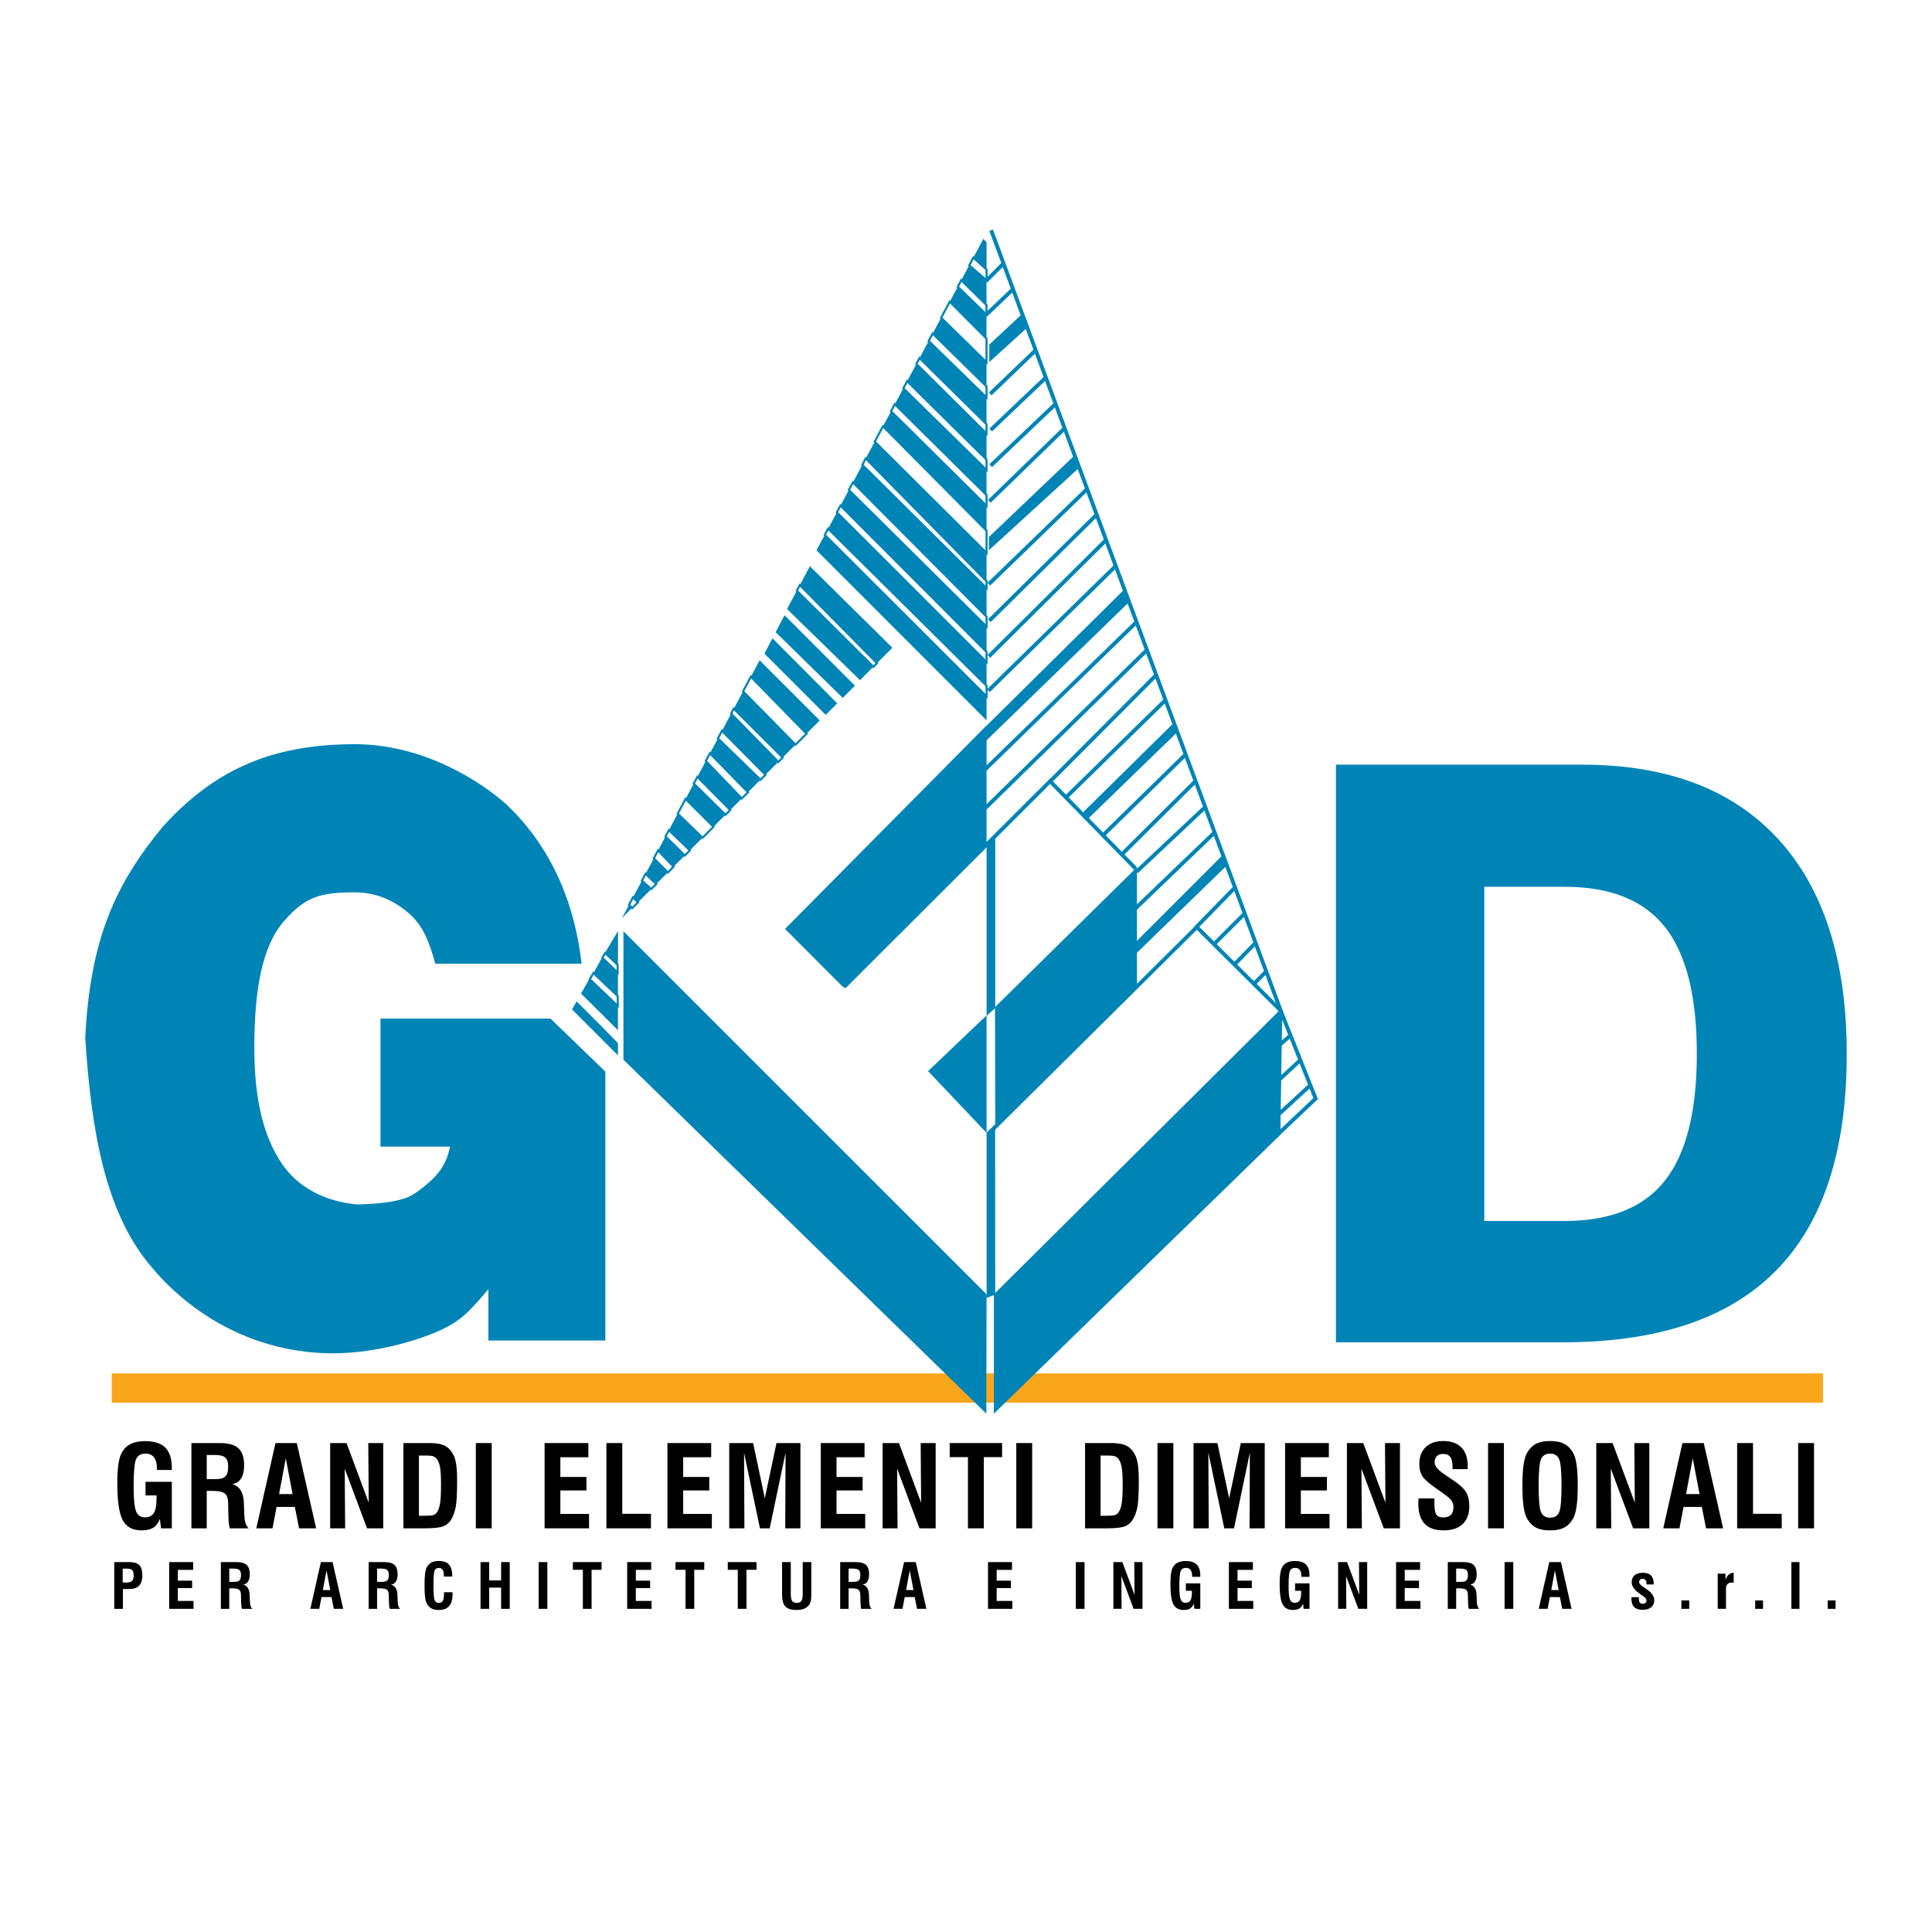 <?xml version="1.0" encoding="utf-8"?>
<!-- Generator: Adobe Illustrator 13.0.0, SVG Export Plug-In . SVG Version: 6.00 Build 14948)  -->
<!DOCTYPE svg PUBLIC "-//W3C//DTD SVG 1.0//EN" "http://www.w3.org/TR/2001/REC-SVG-20010904/DTD/svg10.dtd">
<svg version="1.0" id="Layer_1" xmlns="http://www.w3.org/2000/svg" xmlns:xlink="http://www.w3.org/1999/xlink" x="0px" y="0px"
	 width="192.756px" height="192.756px" viewBox="0 0 192.756 192.756" enable-background="new 0 0 192.756 192.756"
	 xml:space="preserve">
<g>
	<polygon fill-rule="evenodd" clip-rule="evenodd" fill="#FFFFFF" points="0,0 192.756,0 192.756,192.756 0,192.756 0,0 	"/>
	<polygon fill-rule="evenodd" clip-rule="evenodd" fill="#FAA61A" points="11.148,137.025 181.882,137.025 181.882,139.945 
		11.148,139.945 11.148,137.025 	"/>
	<path fill-rule="evenodd" clip-rule="evenodd" d="M16.07,152.482l-0.116-0.938c-0.162,0.408-0.384,0.699-0.666,0.877
		c-0.281,0.176-0.668,0.264-1.161,0.264c-0.891,0-1.518-0.336-1.88-1.01c-0.362-0.674-0.544-1.91-0.544-3.707
		c0-0.838,0.043-1.512,0.129-2.018c0.087-0.508,0.222-0.898,0.407-1.174c0.221-0.34,0.513-0.592,0.877-0.752
		c0.365-0.162,0.817-0.242,1.359-0.242c0.913,0,1.586,0.213,2.019,0.645c0.432,0.432,0.649,1.104,0.649,2.014v0.215h-1.482v-0.088
		c0-0.51-0.096-0.893-0.285-1.152c-0.188-0.262-0.471-0.389-0.847-0.389c-0.461,0-0.775,0.176-0.944,0.529
		c-0.168,0.354-0.254,1.291-0.254,2.812c0,1.201,0.082,2.004,0.243,2.408c0.163,0.404,0.455,0.609,0.878,0.609
		c0.419,0,0.718-0.145,0.896-0.434c0.179-0.287,0.269-0.773,0.269-1.459v-0.293h-1.098v-1.357h2.625v4.639H16.07L16.07,152.482z"/>
	<path fill-rule="evenodd" clip-rule="evenodd" d="M20.625,147.572h0.912c0.46,0,0.779-0.094,0.958-0.275
		c0.179-0.186,0.269-0.516,0.269-0.99c0-0.424-0.097-0.721-0.292-0.891s-0.551-0.254-1.066-0.254h-0.779V147.572L20.625,147.572z
		 M19.099,152.482v-8.508h2.836c0.858,0,1.477,0.174,1.855,0.521s0.567,0.916,0.567,1.705c0,0.553-0.101,0.988-0.304,1.307
		c-0.204,0.318-0.502,0.506-0.898,0.561c0.754,0.199,1.146,0.834,1.18,1.906c0,0.049,0,0.086,0,0.111l0.045,1.127
		c0.014,0.32,0.055,0.578,0.121,0.77c0.067,0.193,0.169,0.359,0.309,0.5h-1.88c-0.044-0.145-0.078-0.312-0.1-0.506
		c-0.022-0.193-0.037-0.465-0.043-0.818l-0.023-0.891v-0.227c0-0.492-0.105-0.832-0.315-1.016c-0.209-0.184-0.636-0.277-1.281-0.277
		h-0.542v3.734H19.099L19.099,152.482z"/>
	<path fill-rule="evenodd" clip-rule="evenodd" d="M27.844,149.066h1.347l-0.678-3.568L27.844,149.066L27.844,149.066z
		 M25.571,152.482l1.915-8.508h2.125l1.932,8.508h-1.705l-0.42-2.137h-1.821l-0.409,2.137H25.571L25.571,152.482z"/>
	<polygon fill-rule="evenodd" clip-rule="evenodd" points="32.942,152.482 32.942,143.975 34.573,143.975 36.787,149.924 
		36.742,143.975 38.235,143.975 38.235,152.482 36.621,152.482 34.392,146.521 34.435,152.482 32.942,152.482 	"/>
	<path fill-rule="evenodd" clip-rule="evenodd" d="M41.797,151.227H42.5c0.357,0,0.608-0.025,0.751-0.076
		c0.144-0.051,0.257-0.141,0.341-0.266c0.148-0.221,0.253-0.523,0.316-0.908s0.094-1,0.094-1.848c0-0.826-0.037-1.424-0.11-1.801
		c-0.074-0.373-0.2-0.66-0.376-0.85c-0.093-0.096-0.212-0.164-0.357-0.201c-0.145-0.039-0.373-0.059-0.683-0.059h-0.68V151.227
		L41.797,151.227z M40.248,152.482v-8.508h2.544c0.52,0,0.933,0.043,1.24,0.133c0.307,0.088,0.561,0.23,0.76,0.43
		c0.298,0.291,0.508,0.658,0.631,1.104c0.124,0.443,0.185,1.133,0.185,2.068c0,1.209-0.042,2.061-0.127,2.562
		c-0.084,0.498-0.228,0.922-0.43,1.271c-0.195,0.35-0.467,0.594-0.815,0.732c-0.347,0.139-0.95,0.207-1.809,0.207H40.248
		L40.248,152.482z"/>
	<polygon fill-rule="evenodd" clip-rule="evenodd" points="47.475,152.482 47.475,143.975 49.057,143.975 49.057,152.482 
		47.475,152.482 	"/>
	<polygon fill-rule="evenodd" clip-rule="evenodd" points="54.334,152.482 54.334,143.975 58.701,143.975 58.701,145.389 
		55.907,145.389 55.907,147.357 58.508,147.357 58.508,148.703 55.907,148.703 55.907,151.047 58.768,151.047 58.768,152.482 
		54.334,152.482 	"/>
	<polygon fill-rule="evenodd" clip-rule="evenodd" points="60.501,152.482 60.501,143.975 62.085,143.975 62.085,151.033 
		64.947,151.033 64.947,152.482 60.501,152.482 	"/>
	<polygon fill-rule="evenodd" clip-rule="evenodd" points="66.589,152.482 66.589,143.975 70.955,143.975 70.955,145.389 
		68.161,145.389 68.161,147.357 70.762,147.357 70.762,148.703 68.161,148.703 68.161,151.047 71.022,151.047 71.022,152.482 
		66.589,152.482 	"/>
	<polygon fill-rule="evenodd" clip-rule="evenodd" points="72.755,152.482 72.755,143.975 75.14,143.975 76.307,149.482 
		77.472,143.975 79.857,143.975 79.857,152.482 78.343,152.482 78.376,144.936 76.794,152.482 75.821,152.482 74.233,144.936 
		74.271,152.482 72.755,152.482 	"/>
	<polygon fill-rule="evenodd" clip-rule="evenodd" points="81.889,152.482 81.889,143.975 86.256,143.975 86.256,145.389 
		83.461,145.389 83.461,147.357 86.063,147.357 86.063,148.703 83.461,148.703 83.461,151.047 86.322,151.047 86.322,152.482 
		81.889,152.482 	"/>
	<polygon fill-rule="evenodd" clip-rule="evenodd" points="88.056,152.482 88.056,143.975 89.687,143.975 91.9,149.924 
		91.856,143.975 93.35,143.975 93.35,152.482 91.735,152.482 89.505,146.521 89.549,152.482 88.056,152.482 	"/>
	<polygon fill-rule="evenodd" clip-rule="evenodd" points="96.572,152.482 96.572,145.377 94.751,145.377 94.751,143.975 
		99.978,143.975 99.978,145.377 98.155,145.377 98.155,152.482 96.572,152.482 	"/>
	<polygon fill-rule="evenodd" clip-rule="evenodd" points="101.396,152.482 101.396,143.975 102.979,143.975 102.979,152.482 
		101.396,152.482 	"/>
	<path fill-rule="evenodd" clip-rule="evenodd" d="M109.805,151.227h0.703c0.357,0,0.607-0.025,0.75-0.076
		c0.145-0.051,0.26-0.141,0.344-0.266c0.147-0.221,0.253-0.523,0.314-0.908c0.063-0.385,0.095-1,0.095-1.848
		c0-0.826-0.038-1.424-0.111-1.801c-0.072-0.373-0.198-0.66-0.376-0.85c-0.092-0.096-0.21-0.164-0.354-0.201
		c-0.146-0.039-0.374-0.059-0.684-0.059h-0.681V151.227L109.805,151.227z M108.257,152.482v-8.508h2.543
		c0.52,0,0.934,0.043,1.239,0.133c0.309,0.088,0.562,0.23,0.761,0.43c0.298,0.291,0.509,0.658,0.631,1.104
		c0.124,0.443,0.186,1.133,0.186,2.068c0,1.209-0.042,2.061-0.127,2.562c-0.084,0.498-0.229,0.922-0.431,1.271
		c-0.195,0.35-0.467,0.594-0.815,0.732c-0.346,0.139-0.949,0.207-1.808,0.207H108.257L108.257,152.482z"/>
	<polygon fill-rule="evenodd" clip-rule="evenodd" points="115.482,152.482 115.482,143.975 117.065,143.975 117.065,152.482 
		115.482,152.482 	"/>
	<polygon fill-rule="evenodd" clip-rule="evenodd" points="119.08,152.482 119.08,143.975 121.464,143.975 122.632,149.482 
		123.797,143.975 126.183,143.975 126.183,152.482 124.668,152.482 124.7,144.936 123.117,152.482 122.146,152.482 120.558,144.936 
		120.596,152.482 119.08,152.482 	"/>
	<polygon fill-rule="evenodd" clip-rule="evenodd" points="128.214,152.482 128.214,143.975 132.581,143.975 132.581,145.389 
		129.786,145.389 129.786,147.357 132.387,147.357 132.387,148.703 129.786,148.703 129.786,151.047 132.647,151.047 
		132.647,152.482 128.214,152.482 	"/>
	<polygon fill-rule="evenodd" clip-rule="evenodd" points="134.381,152.482 134.381,143.975 136.011,143.975 138.225,149.924 
		138.181,143.975 139.674,143.975 139.674,152.482 138.06,152.482 135.829,146.521 135.874,152.482 134.381,152.482 	"/>
	<path fill-rule="evenodd" clip-rule="evenodd" d="M141.526,149.496h1.586v0.547c0,0.523,0.064,0.879,0.195,1.07
		c0.13,0.189,0.356,0.283,0.677,0.283c0.335,0,0.59-0.084,0.766-0.254c0.175-0.17,0.261-0.42,0.261-0.752
		c0-0.254-0.06-0.473-0.182-0.656c-0.122-0.18-0.385-0.416-0.79-0.703l-0.811-0.574c-0.701-0.486-1.146-0.889-1.336-1.205
		c-0.19-0.316-0.285-0.715-0.285-1.193c0-0.715,0.211-1.275,0.637-1.68c0.423-0.406,1.007-0.609,1.75-0.609
		c0.788,0,1.394,0.217,1.812,0.646c0.421,0.432,0.63,1.051,0.63,1.855c0,0.082,0,0.146-0.003,0.189
		c-0.001,0.043-0.005,0.084-0.009,0.115h-1.504v-0.227c0-0.461-0.075-0.791-0.227-0.99c-0.15-0.199-0.398-0.299-0.744-0.299
		c-0.253,0-0.453,0.074-0.598,0.223c-0.146,0.15-0.218,0.357-0.218,0.623c0,0.359,0.325,0.754,0.976,1.189
		c0.008,0.004,0.014,0.008,0.017,0.012l0.873,0.592c0.622,0.412,1.043,0.803,1.264,1.168s0.331,0.834,0.331,1.4
		c0,0.773-0.221,1.369-0.663,1.787c-0.441,0.422-1.071,0.631-1.893,0.631c-0.854,0-1.489-0.219-1.906-0.662
		c-0.418-0.441-0.628-1.115-0.628-2.02c0-0.096,0.007-0.254,0.021-0.475V149.496L141.526,149.496z"/>
	<polygon fill-rule="evenodd" clip-rule="evenodd" points="148.464,152.482 148.464,143.975 150.046,143.975 150.046,152.482 
		148.464,152.482 	"/>
	<path fill-rule="evenodd" clip-rule="evenodd" d="M153.509,148.232c0,1.398,0.081,2.279,0.244,2.643
		c0.164,0.363,0.468,0.545,0.908,0.545c0.434,0,0.73-0.178,0.892-0.533c0.16-0.355,0.24-1.24,0.24-2.654
		c0-1.416-0.082-2.303-0.243-2.664c-0.163-0.363-0.462-0.541-0.9-0.541c-0.437,0-0.737,0.178-0.898,0.541
		C153.59,145.93,153.509,146.816,153.509,148.232L153.509,148.232z M151.892,148.229c0-0.902,0.043-1.623,0.126-2.162
		c0.085-0.541,0.218-0.945,0.397-1.219c0.247-0.387,0.54-0.664,0.884-0.828c0.342-0.166,0.792-0.25,1.351-0.25
		c0.56,0,1.011,0.084,1.354,0.25c0.342,0.164,0.639,0.441,0.888,0.828c0.181,0.279,0.312,0.688,0.396,1.227
		c0.081,0.537,0.122,1.256,0.122,2.154c0,0.896-0.041,1.611-0.126,2.152c-0.084,0.539-0.215,0.949-0.393,1.229
		c-0.249,0.387-0.546,0.664-0.888,0.828c-0.343,0.166-0.794,0.248-1.354,0.248c-0.559,0-1.009-0.082-1.351-0.248
		c-0.344-0.164-0.637-0.441-0.884-0.828c-0.18-0.273-0.312-0.68-0.397-1.217C151.935,149.852,151.892,149.131,151.892,148.229
		L151.892,148.229z"/>
	<polygon fill-rule="evenodd" clip-rule="evenodd" points="159.26,152.482 159.26,143.975 160.892,143.975 163.104,149.924 
		163.06,143.975 164.553,143.975 164.553,152.482 162.938,152.482 160.709,146.521 160.753,152.482 159.26,152.482 	"/>
	<path fill-rule="evenodd" clip-rule="evenodd" d="M168.218,149.066h1.347l-0.679-3.568L168.218,149.066L168.218,149.066z
		 M165.944,152.482l1.915-8.508h2.124l1.933,8.508h-1.705l-0.419-2.137h-1.822l-0.408,2.137H165.944L165.944,152.482z"/>
	<polygon fill-rule="evenodd" clip-rule="evenodd" points="173.315,152.482 173.315,143.975 174.899,143.975 174.899,151.033 
		177.762,151.033 177.762,152.482 173.315,152.482 	"/>
	<polygon fill-rule="evenodd" clip-rule="evenodd" points="179.403,152.482 179.403,143.975 180.986,143.975 180.986,152.482 
		179.403,152.482 	"/>
	<path fill-rule="evenodd" clip-rule="evenodd" d="M12.239,157.889h0.363c0.271,0,0.461-0.051,0.57-0.158
		c0.11-0.105,0.163-0.287,0.163-0.543c0-0.26-0.05-0.438-0.149-0.537c-0.1-0.1-0.291-0.15-0.571-0.15h-0.375V157.889L12.239,157.889
		z M11.4,160.514v-4.664h1.508c0.459,0,0.792,0.102,0.993,0.309c0.203,0.205,0.302,0.543,0.302,1.01
		c0,0.461-0.106,0.805-0.321,1.029s-0.542,0.338-0.986,0.338h-0.633v1.979H11.4L11.4,160.514z"/>
	<polygon fill-rule="evenodd" clip-rule="evenodd" points="16.878,160.514 16.878,155.85 19.272,155.85 19.272,156.625 
		17.74,156.625 17.74,157.703 19.166,157.703 19.166,158.441 17.74,158.441 17.74,159.727 19.309,159.727 19.309,160.514 
		16.878,160.514 	"/>
	<path fill-rule="evenodd" clip-rule="evenodd" d="M22.875,157.822h0.498c0.254,0,0.427-0.051,0.527-0.152
		c0.099-0.102,0.146-0.281,0.146-0.543c0-0.232-0.052-0.395-0.16-0.486c-0.107-0.094-0.301-0.141-0.584-0.141h-0.426V157.822
		L22.875,157.822z M22.036,160.514v-4.664h1.556c0.472,0,0.81,0.094,1.018,0.285c0.208,0.191,0.311,0.504,0.311,0.936
		c0,0.303-0.056,0.541-0.167,0.717c-0.11,0.174-0.276,0.277-0.491,0.307c0.413,0.109,0.627,0.459,0.646,1.047
		c0,0.025,0,0.043,0,0.059l0.024,0.619c0.008,0.176,0.031,0.316,0.067,0.422c0.037,0.107,0.093,0.197,0.169,0.273h-1.032
		c-0.024-0.078-0.042-0.17-0.055-0.275c-0.012-0.107-0.02-0.258-0.024-0.451l-0.013-0.488v-0.123c0-0.271-0.057-0.457-0.172-0.559
		c-0.116-0.1-0.349-0.15-0.702-0.15h-0.297v2.047H22.036L22.036,160.514z"/>
	<path fill-rule="evenodd" clip-rule="evenodd" d="M32.211,158.641h0.739l-0.372-1.957L32.211,158.641L32.211,158.641z
		 M30.964,160.514l1.051-4.664h1.165l1.06,4.664h-0.936l-0.229-1.172h-0.999l-0.225,1.172H30.964L30.964,160.514z"/>
	<path fill-rule="evenodd" clip-rule="evenodd" d="M37.621,157.822h0.499c0.253,0,0.428-0.051,0.526-0.152
		c0.098-0.102,0.146-0.281,0.146-0.543c0-0.232-0.052-0.395-0.159-0.486c-0.107-0.094-0.302-0.141-0.585-0.141h-0.427V157.822
		L37.621,157.822z M36.782,160.514v-4.664h1.557c0.471,0,0.81,0.094,1.018,0.285s0.311,0.504,0.311,0.936
		c0,0.303-0.056,0.541-0.167,0.717c-0.111,0.174-0.275,0.277-0.491,0.307c0.413,0.109,0.629,0.459,0.646,1.047
		c0,0.025,0,0.043,0,0.059l0.024,0.619c0.008,0.176,0.03,0.316,0.066,0.422c0.037,0.107,0.093,0.197,0.17,0.273h-1.033
		c-0.023-0.078-0.042-0.17-0.055-0.275c-0.012-0.107-0.02-0.258-0.024-0.451l-0.013-0.488v-0.123c0-0.271-0.057-0.457-0.172-0.559
		c-0.115-0.1-0.349-0.15-0.701-0.15h-0.297v2.047H36.782L36.782,160.514z"/>
	<path fill-rule="evenodd" clip-rule="evenodd" d="M44.305,158.854h0.843c0,0.018,0.001,0.049,0.003,0.088
		c0.002,0.039,0.002,0.07,0.002,0.092c0,0.539-0.113,0.939-0.341,1.201c-0.225,0.262-0.573,0.393-1.042,0.393
		c-0.221,0-0.412-0.029-0.572-0.088c-0.16-0.057-0.297-0.146-0.412-0.268c-0.157-0.16-0.268-0.383-0.333-0.666
		c-0.065-0.283-0.097-0.775-0.097-1.479c0-0.48,0.019-0.863,0.056-1.148c0.04-0.281,0.099-0.492,0.18-0.633
		c0.125-0.213,0.282-0.369,0.466-0.465c0.185-0.096,0.424-0.143,0.713-0.143c0.473,0,0.816,0.123,1.031,0.367
		c0.215,0.246,0.324,0.645,0.325,1.189h-0.842v-0.113c0-0.252-0.041-0.439-0.123-0.562c-0.081-0.125-0.206-0.188-0.374-0.188
		c-0.208,0-0.35,0.086-0.426,0.258c-0.075,0.172-0.114,0.646-0.114,1.424c0,0.84,0.037,1.352,0.111,1.533s0.216,0.273,0.423,0.273
		c0.193,0,0.329-0.072,0.406-0.215s0.115-0.406,0.115-0.791V158.854L44.305,158.854z"/>
	<polygon fill-rule="evenodd" clip-rule="evenodd" points="47.943,160.514 47.943,155.85 48.805,155.85 48.805,157.68 
		49.996,157.68 49.996,155.85 50.857,155.85 50.857,160.514 49.996,160.514 49.996,158.398 48.805,158.398 48.805,160.514 
		47.943,160.514 	"/>
	<polygon fill-rule="evenodd" clip-rule="evenodd" points="53.74,160.514 53.74,155.85 54.608,155.85 54.608,160.514 53.74,160.514 
			"/>
	<polygon fill-rule="evenodd" clip-rule="evenodd" points="58.153,160.514 58.153,156.619 57.155,156.619 57.155,155.85 
		60.021,155.85 60.021,156.619 59.022,156.619 59.022,160.514 58.153,160.514 	"/>
	<polygon fill-rule="evenodd" clip-rule="evenodd" points="62.575,160.514 62.575,155.85 64.97,155.85 64.97,156.625 
		63.437,156.625 63.437,157.703 64.864,157.703 64.864,158.441 63.437,158.441 63.437,159.727 65.006,159.727 65.006,160.514 
		62.575,160.514 	"/>
	<polygon fill-rule="evenodd" clip-rule="evenodd" points="68.398,160.514 68.398,156.619 67.398,156.619 67.398,155.85 
		70.264,155.85 70.264,156.619 69.266,156.619 69.266,160.514 68.398,160.514 	"/>
	<polygon fill-rule="evenodd" clip-rule="evenodd" points="73.607,160.514 73.607,156.619 72.609,156.619 72.609,155.85 
		75.474,155.85 75.474,156.619 74.475,156.619 74.475,160.514 73.607,160.514 	"/>
	<path fill-rule="evenodd" clip-rule="evenodd" d="M78.029,155.85h0.868v3.145c0,0.359,0.044,0.605,0.132,0.732
		c0.088,0.129,0.243,0.193,0.468,0.193c0.222,0,0.376-0.064,0.461-0.195c0.086-0.129,0.128-0.375,0.128-0.742v-3.133h0.857v3.221
		c0,0.312-0.018,0.543-0.053,0.684c-0.035,0.146-0.095,0.273-0.177,0.381c-0.126,0.164-0.292,0.287-0.497,0.369
		c-0.206,0.082-0.451,0.123-0.733,0.123c-0.533,0-0.908-0.117-1.127-0.346c-0.218-0.232-0.328-0.635-0.328-1.211V155.85
		L78.029,155.85z"/>
	<path fill-rule="evenodd" clip-rule="evenodd" d="M84.665,157.822h0.498c0.253,0,0.427-0.051,0.527-0.152
		c0.098-0.102,0.146-0.281,0.146-0.543c0-0.232-0.053-0.395-0.16-0.486c-0.109-0.094-0.304-0.141-0.585-0.141h-0.426V157.822
		L84.665,157.822z M83.826,160.514v-4.664h1.556c0.472,0,0.811,0.094,1.018,0.285c0.207,0.191,0.311,0.504,0.311,0.936
		c0,0.303-0.056,0.541-0.167,0.717c-0.111,0.174-0.276,0.277-0.492,0.307c0.414,0.109,0.629,0.459,0.647,1.047
		c0,0.025,0,0.043,0,0.059l0.023,0.619c0.009,0.176,0.031,0.316,0.067,0.422c0.037,0.107,0.093,0.197,0.17,0.273h-1.032
		c-0.024-0.078-0.042-0.17-0.054-0.275c-0.013-0.107-0.021-0.258-0.024-0.451l-0.012-0.488v-0.123c0-0.271-0.058-0.457-0.173-0.559
		c-0.115-0.1-0.349-0.15-0.701-0.15h-0.297v2.047H83.826L83.826,160.514z"/>
	<path fill-rule="evenodd" clip-rule="evenodd" d="M90.399,158.641h0.738l-0.372-1.957L90.399,158.641L90.399,158.641z
		 M89.152,160.514l1.051-4.664h1.164l1.06,4.664h-0.936l-0.229-1.172h-1l-0.223,1.172H89.152L89.152,160.514z"/>
	<polygon fill-rule="evenodd" clip-rule="evenodd" points="98.574,160.514 98.574,155.85 100.968,155.85 100.968,156.625 
		99.437,156.625 99.437,157.703 100.863,157.703 100.863,158.441 99.437,158.441 99.437,159.727 101.005,159.727 101.005,160.514 
		98.574,160.514 	"/>
	<polygon fill-rule="evenodd" clip-rule="evenodd" points="107.335,160.514 107.335,155.85 108.203,155.85 108.203,160.514 
		107.335,160.514 	"/>
	<polygon fill-rule="evenodd" clip-rule="evenodd" points="111.083,160.514 111.083,155.85 111.978,155.85 113.192,159.111 
		113.169,155.85 113.986,155.85 113.986,160.514 113.102,160.514 111.879,157.246 111.902,160.514 111.083,160.514 	"/>
	<path fill-rule="evenodd" clip-rule="evenodd" d="M119.168,160.514L119.105,160c-0.09,0.225-0.211,0.385-0.365,0.482
		c-0.154,0.096-0.366,0.145-0.637,0.145c-0.49,0-0.833-0.186-1.031-0.557c-0.199-0.367-0.299-1.045-0.299-2.031
		c0-0.461,0.023-0.828,0.071-1.107c0.048-0.277,0.122-0.492,0.223-0.643c0.122-0.188,0.282-0.324,0.481-0.412
		c0.2-0.09,0.449-0.135,0.745-0.135c0.501,0,0.87,0.119,1.107,0.355c0.236,0.236,0.355,0.604,0.355,1.104v0.119h-0.812v-0.049
		c0-0.279-0.052-0.49-0.156-0.631c-0.103-0.145-0.258-0.215-0.464-0.215c-0.253,0-0.425,0.098-0.518,0.289
		c-0.094,0.195-0.141,0.709-0.141,1.543c0,0.658,0.045,1.1,0.134,1.32c0.089,0.223,0.249,0.334,0.481,0.334
		c0.229,0,0.394-0.078,0.492-0.236c0.098-0.158,0.147-0.424,0.147-0.799v-0.162h-0.603v-0.744h1.438v2.543H119.168L119.168,160.514z
		"/>
	<polygon fill-rule="evenodd" clip-rule="evenodd" points="122.606,160.514 122.606,155.85 125.001,155.85 125.001,156.625 
		123.469,156.625 123.469,157.703 124.896,157.703 124.896,158.441 123.469,158.441 123.469,159.727 125.037,159.727 
		125.037,160.514 122.606,160.514 	"/>
	<path fill-rule="evenodd" clip-rule="evenodd" d="M130.067,160.514L130.003,160c-0.088,0.225-0.21,0.385-0.365,0.482
		c-0.154,0.096-0.367,0.145-0.637,0.145c-0.488,0-0.832-0.186-1.031-0.557c-0.198-0.367-0.299-1.045-0.299-2.031
		c0-0.461,0.024-0.828,0.072-1.107c0.047-0.277,0.122-0.492,0.223-0.643c0.121-0.188,0.281-0.324,0.48-0.412
		c0.2-0.09,0.449-0.135,0.745-0.135c0.501,0,0.871,0.119,1.108,0.355c0.236,0.236,0.354,0.604,0.354,1.104v0.119h-0.812v-0.049
		c0-0.279-0.052-0.49-0.154-0.631c-0.105-0.145-0.26-0.215-0.467-0.215c-0.251,0-0.424,0.098-0.517,0.289
		c-0.094,0.195-0.14,0.709-0.14,1.543c0,0.658,0.044,1.1,0.135,1.32c0.088,0.223,0.247,0.334,0.479,0.334
		c0.23,0,0.394-0.078,0.491-0.236c0.099-0.158,0.147-0.424,0.147-0.799v-0.162h-0.602v-0.744h1.438v2.543H130.067L130.067,160.514z"
		/>
	<polygon fill-rule="evenodd" clip-rule="evenodd" points="133.504,160.514 133.504,155.85 134.399,155.85 135.612,159.111 
		135.588,155.85 136.406,155.85 136.406,160.514 135.521,160.514 134.299,157.246 134.322,160.514 133.504,160.514 	"/>
	<polygon fill-rule="evenodd" clip-rule="evenodd" points="139.287,160.514 139.287,155.85 141.683,155.85 141.683,156.625 
		140.148,156.625 140.148,157.703 141.575,157.703 141.575,158.441 140.148,158.441 140.148,159.727 141.718,159.727 
		141.718,160.514 139.287,160.514 	"/>
	<path fill-rule="evenodd" clip-rule="evenodd" d="M145.283,157.822h0.5c0.251,0,0.427-0.051,0.524-0.152
		c0.099-0.102,0.147-0.281,0.147-0.543c0-0.232-0.054-0.395-0.16-0.486c-0.108-0.094-0.302-0.141-0.586-0.141h-0.426V157.822
		L145.283,157.822z M144.445,160.514v-4.664H146c0.471,0,0.811,0.094,1.018,0.285c0.208,0.191,0.312,0.504,0.312,0.936
		c0,0.303-0.056,0.541-0.167,0.717c-0.111,0.174-0.275,0.277-0.492,0.307c0.413,0.109,0.629,0.459,0.646,1.047
		c0,0.025,0,0.043,0,0.059l0.024,0.619c0.008,0.176,0.03,0.316,0.066,0.422c0.037,0.107,0.094,0.197,0.17,0.273h-1.032
		c-0.023-0.078-0.042-0.17-0.053-0.275c-0.014-0.107-0.021-0.258-0.025-0.451l-0.012-0.488v-0.123c0-0.271-0.058-0.457-0.174-0.559
		c-0.113-0.1-0.35-0.15-0.702-0.15h-0.296v2.047H144.445L144.445,160.514z"/>
	<polygon fill-rule="evenodd" clip-rule="evenodd" points="150.112,160.514 150.112,155.85 150.98,155.85 150.98,160.514 
		150.112,160.514 	"/>
	<path fill-rule="evenodd" clip-rule="evenodd" d="M154.768,158.641h0.739l-0.373-1.957L154.768,158.641L154.768,158.641z
		 M153.521,160.514l1.05-4.664h1.167l1.058,4.664h-0.935l-0.23-1.172h-0.999l-0.224,1.172H153.521L153.521,160.514z"/>
	<path fill-rule="evenodd" clip-rule="evenodd" d="M162.774,159.35h0.732v0.1c0,0.201,0.029,0.344,0.091,0.43
		c0.062,0.084,0.165,0.127,0.309,0.127c0.112,0,0.201-0.029,0.267-0.092c0.064-0.059,0.097-0.145,0.097-0.252
		c0-0.133-0.131-0.285-0.392-0.459c-0.067-0.045-0.118-0.078-0.156-0.104c-0.007-0.006-0.02-0.014-0.038-0.027
		c-0.594-0.408-0.891-0.807-0.891-1.199c0-0.311,0.097-0.549,0.29-0.713c0.192-0.162,0.473-0.244,0.839-0.244
		c0.355,0,0.621,0.09,0.8,0.271c0.178,0.18,0.267,0.455,0.267,0.82v0.074h-0.714v-0.074c0-0.168-0.032-0.293-0.097-0.371
		c-0.063-0.08-0.166-0.119-0.307-0.119c-0.101,0-0.183,0.027-0.243,0.084c-0.061,0.055-0.092,0.129-0.092,0.221
		c0,0.084,0.027,0.16,0.08,0.229c0.055,0.07,0.176,0.166,0.36,0.291c0.043,0.029,0.105,0.07,0.186,0.125
		c0.588,0.387,0.882,0.777,0.882,1.166c0,0.311-0.099,0.551-0.298,0.721s-0.482,0.254-0.852,0.254c-0.384,0-0.669-0.092-0.852-0.273
		c-0.184-0.182-0.275-0.465-0.275-0.85c0-0.014,0.002-0.035,0.004-0.066S162.774,159.363,162.774,159.35L162.774,159.35z"/>
	<polygon fill-rule="evenodd" clip-rule="evenodd" points="167.753,160.514 167.753,159.676 168.536,159.676 168.536,160.514 
		167.753,160.514 	"/>
	<path fill-rule="evenodd" clip-rule="evenodd" d="M171.376,160.514v-3.506h0.777v0.57c0.11-0.236,0.229-0.406,0.356-0.508
		c0.126-0.102,0.28-0.152,0.461-0.154v0.986c-0.029-0.004-0.06-0.008-0.091-0.01c-0.03-0.002-0.067-0.004-0.111-0.004
		c-0.174,0-0.312,0.055-0.414,0.156c-0.102,0.104-0.152,0.242-0.152,0.414v2.055H171.376L171.376,160.514z"/>
	<polygon fill-rule="evenodd" clip-rule="evenodd" points="175.114,160.514 175.114,159.676 175.897,159.676 175.897,160.514 
		175.114,160.514 	"/>
	<polygon fill-rule="evenodd" clip-rule="evenodd" points="178.727,160.514 178.727,155.85 179.533,155.85 179.533,160.514 
		178.727,160.514 	"/>
	<polygon fill-rule="evenodd" clip-rule="evenodd" points="182.354,160.514 182.354,159.676 183.135,159.676 183.135,160.514 
		182.354,160.514 	"/>
	<path fill-rule="evenodd" clip-rule="evenodd" fill="#0084B6" d="M48.725,133.74v-5.109c-1.915,2.23-2.768,3.291-5.473,4.381
		c-2.705,1.088-6.442,2.006-10.033,2.006c-7.565,0-14.135-3.635-18.491-9.076c-4.358-5.445-5.643-13.496-6.225-22.404
		c0.493-9.708,2.918-15.238,7.752-21.076c4.858-5.338,10.395-8.213,19.153-8.213c6.891,0,12.585,3.741,15.137,6.025
		c4.016,3.829,6.691,9.046,7.481,15.874H43.434c-0.646-2.311-1.287-3.901-2.736-5.109c-1.447-1.207-3.159-2.008-5.289-2.008
		c-3.4,0-4.956,0.402-7.115,2.921c-2.189,2.554-2.918,6.932-2.918,12.592c0,5.242,0.945,8.812,2.645,11.406
		c1.701,2.594,4.469,3.922,7.61,4.219c4.52-0.115,5.432-0.844,6.162-1.391c1.522-1.143,2.695-2.238,3.102-4.381h-6.933v-12.773
		h16.965l5.471,5.293v26.826H48.725L48.725,133.74z"/>
	<polygon fill-rule="evenodd" clip-rule="evenodd" fill="#0084B6" points="62.201,105.729 62.2,92.907 98.432,129.133 
		98.406,141.041 62.201,105.729 	"/>
	<polygon fill-rule="evenodd" clip-rule="evenodd" fill="#0084B6" points="99.159,141.041 99.159,129.133 127.752,100.709 
		127.752,113.209 99.159,141.041 	"/>
	<polygon fill-rule="evenodd" clip-rule="evenodd" fill="#0084B6" points="99.286,112.193 98.431,112.98 98.431,129.498 
		99.293,129.158 99.286,112.193 	"/>
	<polygon fill-rule="evenodd" clip-rule="evenodd" fill="#0084B6" points="98.431,113.025 98.431,101.303 92.593,106.867 
		98.431,113.025 	"/>
	<path fill="none" stroke="#0084B6" stroke-width="0.387" stroke-miterlimit="2.613" d="M127.547,113.119l3.717-3.514
		l-3.521-8.838L127.547,113.119L127.547,113.119z M130.731,108.27l-3.154,2.904 M129.713,105.785l-2.08,1.924 M128.755,103.307
		l-1.067,0.926 M127.547,113.119l3.717-3.514l-3.521-8.838L127.547,113.119L127.547,113.119z M127.752,100.801l-8.345-8.304
		l-20.361,20.187"/>
	<polygon fill-rule="evenodd" clip-rule="evenodd" fill="#0084B6" points="113.436,98.611 113.433,86.52 99.273,100.48 
		99.296,112.389 113.436,98.611 	"/>
	<polygon fill-rule="evenodd" clip-rule="evenodd" fill="#0084B6" points="98.431,101.348 99.296,100.572 99.293,83.556 
		98.431,84.468 98.431,101.348 	"/>
	<polyline fill="none" stroke="#0084B6" stroke-width="0.387" stroke-miterlimit="2.613" points="113.296,86.657 104.769,77.942 
		84.203,98.473 	"/>
	<polygon fill-rule="evenodd" clip-rule="evenodd" fill="#0084B6" points="98.431,84.192 98.431,72.378 78.32,92.679 84.156,98.52 
		98.431,84.192 	"/>
	<path fill-rule="evenodd" clip-rule="evenodd" fill="#0084B6" d="M57.07,100.709l0.456-0.799c0.481,0.492,1.886,1.852,4.127,4.164
		v1.219L57.07,100.709L57.07,100.709z"/>
	<path fill-rule="evenodd" clip-rule="evenodd" fill="#0084B6" d="M61.653,100.385v2.4c-2.264-2.266-3.518-3.492-3.683-3.65
		l0.821-1.461L61.653,100.385L61.653,100.385z"/>
	<polygon fill-rule="evenodd" clip-rule="evenodd" fill="#0084B6" points="59.218,97.064 60.056,95.553 61.653,97.064 
		61.653,99.361 59.218,97.064 	"/>
	<polygon fill-rule="evenodd" clip-rule="evenodd" fill="#0084B6" points="61.664,92.884 61.653,96.235 60.364,95.051 
		61.664,92.884 	"/>
	<polygon fill-rule="evenodd" clip-rule="evenodd" fill="#0084B6" points="98.431,24.154 98.431,26.869 97.117,25.689 98.11,23.833 
		98.431,24.154 	"/>
	<polygon fill-rule="evenodd" clip-rule="evenodd" fill="#0084B6" points="98.425,27.992 98.424,30.406 95.913,27.939 
		96.691,26.486 98.425,27.992 	"/>
	<path fill-rule="evenodd" clip-rule="evenodd" fill="#0084B6" d="M98.424,31.413l0.001,2.347c-2.081-2.081-3.308-3.304-3.669-3.661
		l0.794-1.48L98.424,31.413L98.424,31.413z"/>
	<path fill-rule="evenodd" clip-rule="evenodd" fill="#0084B6" d="M98.425,36.162v2.372c-3.082-3.024-4.873-4.775-5.372-5.258
		l0.842-1.571C94.402,32.209,95.932,33.714,98.425,36.162L98.425,36.162z"/>
	<path fill-rule="evenodd" clip-rule="evenodd" fill="#0084B6" d="M98.425,39.676l0.001,2.619c-3.987-3.924-6.236-6.13-6.686-6.568
		l0.914-1.705C93.155,34.518,95.086,36.412,98.425,39.676L98.425,39.676z"/>
	<path fill-rule="evenodd" clip-rule="evenodd" fill="#0084B6" d="M98.426,43.278v2.554c-6.097-6.016-8.603-8.479-7.92-7.799
		l0.924-1.725C90.749,35.639,93.058,37.94,98.426,43.278L98.426,43.278z"/>
	<path fill-rule="evenodd" clip-rule="evenodd" fill="#0084B6" d="M98.426,46.907l0.002,2.461c-5.517-5.452-8.569-8.463-9.154-9.037
		l0.852-1.589C89.41,38.046,92.159,40.753,98.426,46.907L98.426,46.907z"/>
	<path fill-rule="evenodd" clip-rule="evenodd" fill="#0084B6" d="M98.428,50.488l0.001,2.436
		c-6.002-6.043-9.554-9.614-10.333-10.393l0.805-1.502C87.956,40.102,91.127,43.253,98.428,50.488L98.428,50.488z"/>
	<path fill-rule="evenodd" clip-rule="evenodd" fill="#0084B6" d="M98.429,55.188v2.777c-9.025-9.161-13.038-13.227-12.054-12.223
		l0.9-1.68C88.033,44.822,91.86,48.644,98.429,55.188L98.429,55.188z"/>
	<path fill-rule="evenodd" clip-rule="evenodd" fill="#0084B6" d="M98.429,58.702v2.801c-8.034-8.065-12.548-12.59-13.333-13.373
		l0.939-1.754C84.871,45.228,88.939,49.276,98.429,58.702L98.429,58.702z"/>
	<path fill-rule="evenodd" clip-rule="evenodd" fill="#0084B6" d="M98.43,62.535v2.481c-8.796-8.799-13.77-13.769-14.575-14.57
		l0.835-1.561C83.721,47.931,88.228,52.411,98.43,62.535L98.43,62.535z"/>
	<path fill-rule="evenodd" clip-rule="evenodd" fill="#0084B6" d="M98.43,66.07l0.001,2.326c-9.465-9.374-14.89-14.742-15.81-15.648
		l0.875-1.632C82.536,50.16,87.513,55.146,98.43,66.07L98.43,66.07z"/>
	<path fill-rule="evenodd" clip-rule="evenodd" fill="#0084B6" d="M81.466,54.902l0.815-1.521
		c12.181,12.153,17.344,17.296,16.149,16.098v2.397L81.466,54.902L81.466,54.902z"/>
	<path fill-rule="evenodd" clip-rule="evenodd" fill="#0084B6" d="M89.036,64.627L87.5,66.165c1.188,1.199-1.213-1.244-7.691-7.809
		l0.994-1.862L89.036,64.627L89.036,64.627z"/>
	<path fill-rule="evenodd" clip-rule="evenodd" fill="#0084B6" d="M87.139,66.525l-1.336,1.336c-0.783-0.768-3.263-3.187-7.28-7.1
		l0.975-1.826C80.395,59.824,82.945,62.355,87.139,66.525L87.139,66.525z"/>
	<polygon fill-rule="evenodd" clip-rule="evenodd" fill="#0084B6" points="62.058,91.587 62.75,90.288 63.089,90.553 62.058,91.587 
			"/>
	<polygon fill-rule="evenodd" clip-rule="evenodd" fill="#0084B6" points="63.163,89.514 64.035,87.881 64.961,88.715 
		63.662,90.014 63.163,89.514 	"/>
	<polygon fill-rule="evenodd" clip-rule="evenodd" fill="#0084B6" points="64.419,87.164 65.225,85.657 66.619,87.054 
		65.481,88.194 64.419,87.164 	"/>
	<polygon fill-rule="evenodd" clip-rule="evenodd" fill="#0084B6" points="65.662,84.837 66.389,83.478 68.31,85.364 67.212,86.46 
		65.662,84.837 	"/>
	<polygon fill-rule="evenodd" clip-rule="evenodd" fill="#0084B6" points="66.744,82.812 67.605,81.198 70.081,83.592 68.84,84.832 
		66.744,82.812 	"/>
	<path fill-rule="evenodd" clip-rule="evenodd" fill="#0084B6" d="M68.409,79.695l0.81-1.516c1.629,1.607,2.685,2.646,3.161,3.111
		l-1.188,1.189L68.409,79.695L68.409,79.695z"/>
	<path fill-rule="evenodd" clip-rule="evenodd" fill="#0084B6" d="M69.587,77.489l0.823-1.54c1.814,1.88,3.02,3.126,3.595,3.718
		l-1.145,1.146C72.327,80.269,71.246,79.169,69.587,77.489L69.587,77.489z"/>
	<path fill-rule="evenodd" clip-rule="evenodd" fill="#0084B6" d="M70.839,75.146l0.779-1.458c3.937,3.816,5.315,5.142,4.257,4.108
		l-1.242,1.241C74.043,78.429,72.778,77.131,70.839,75.146L70.839,75.146z"/>
	<path fill-rule="evenodd" clip-rule="evenodd" fill="#0084B6" d="M72.029,72.918l0.907-1.696c4.272,4.355,4.722,4.838,4.718,4.792
		l-1.283,1.283C75.736,76.659,74.28,75.19,72.029,72.918L72.029,72.918z"/>
	<path fill-rule="evenodd" clip-rule="evenodd" fill="#0084B6" d="M73.21,70.707l0.924-1.73c2.795,2.845,4.542,4.622,5.234,5.322
		l-1.28,1.28C77.403,74.897,75.765,73.262,73.21,70.707L73.21,70.707z"/>
	<path fill-rule="evenodd" clip-rule="evenodd" fill="#0084B6" d="M74.923,67.502l0.866-1.621c3.223,3.224,5.226,5.223,6.001,5.995
		l-1.322,1.321C79.8,72.509,77.953,70.609,74.923,67.502L74.923,67.502z"/>
	<path fill-rule="evenodd" clip-rule="evenodd" fill="#0084B6" d="M76.267,65.214l0.803-1.533c3.683,3.709,5.854,5.891,6.459,6.494
		l-1.15,1.152L76.267,65.214L76.267,65.214z"/>
	<path fill-rule="evenodd" clip-rule="evenodd" fill="#0084B6" d="M85.296,68.408l-1.22,1.22c-0.581-0.573-2.828-2.774-6.689-6.551
		l0.887-1.696L85.296,68.408L85.296,68.408z"/>
	<path fill="none" stroke="#0084B6" stroke-width="0.387" stroke-miterlimit="2.613" d="M127.843,101.004L98.887,22.966
		 M98.431,27.984l1.687-1.688 M98.431,31.361l2.645-2.51"/>
	<polygon fill-rule="evenodd" clip-rule="evenodd" fill="#0084B6" points="101.987,31.314 98.703,34.372 98.703,36.128 
		102.488,32.684 101.987,31.314 	"/>
	<path fill="none" stroke="#0084B6" stroke-width="0.387" stroke-miterlimit="2.613" d="M98.795,39.299l4.514-4.334
		 M98.841,42.903l5.518-5.247 M98.841,46.462l6.52-6.205 M98.703,50.02l7.569-7.345"/>
	<polygon fill-rule="evenodd" clip-rule="evenodd" fill="#0084B6" points="107.231,45.413 98.658,53.58 98.658,54.902 
		107.642,46.69 107.231,45.413 	"/>
	<path fill="none" stroke="#0084B6" stroke-width="0.387" stroke-miterlimit="2.613" d="M98.658,58.279l9.805-9.49 M98.703,61.929
		l10.762-10.631 M98.658,65.488l11.719-11.634 M98.612,68.909l12.769-12.501"/>
	<polygon fill-rule="evenodd" clip-rule="evenodd" fill="#0084B6" points="98.317,72.514 112.247,58.735 112.704,60.013 
		98.317,73.973 98.317,72.514 	"/>
	<path fill="none" stroke="#0084B6" stroke-width="0.387" stroke-miterlimit="2.613" d="M98.317,76.734l15.115-14.713
		 M98.317,80.612l16.164-15.809 M104.677,78.057l10.717-10.745 M106.411,79.494l9.94-9.718"/>
	<polygon fill-rule="evenodd" clip-rule="evenodd" fill="#0084B6" points="107.961,81.137 117.173,72.058 117.537,72.97 
		108.463,81.775 107.961,81.137 	"/>
	<path fill="none" stroke="#0084B6" stroke-width="0.387" stroke-miterlimit="2.613" d="M110.059,83.326l8.254-8.074
		 M111.973,85.197l7.297-7.254 M113.388,86.975l6.885-6.477 M113.296,90.626l7.936-7.619"/>
	<polygon fill-rule="evenodd" clip-rule="evenodd" fill="#0084B6" points="113.388,93.91 122.053,85.243 122.461,86.292 
		113.296,95.188 113.388,93.91 	"/>
	<path fill="none" stroke="#0084B6" stroke-width="0.387" stroke-miterlimit="2.613" d="M119.316,92.542l3.92-4.015
		 M121.231,94.094l3.01-3.012 M123.146,96.238l2.19-2.236 M125.062,98.201l1.322-1.326"/>
	<path fill-rule="evenodd" clip-rule="evenodd" fill="#0084B6" d="M148.089,121.818h8.004c4.558,0,7.895-1.342,10.017-4.029
		c2.121-2.689,3.183-6.902,3.183-12.643c0-5.768-1.062-9.987-3.183-12.662c-2.122-2.674-5.459-4.011-10.017-4.011h-8.004V121.818
		L148.089,121.818z M133.288,133.922V76.29h24.562c8.514,0,15.042,2.484,19.586,7.453c4.543,4.969,6.815,12.11,6.815,21.421
		c0,9.625-2.349,16.824-7.05,21.598c-4.699,4.773-11.787,7.16-21.265,7.16H133.288L133.288,133.922z"/>
	<path fill="none" stroke="#0084B6" stroke-width="0.209" stroke-miterlimit="2.613" d="M58.845,97.703l0.364-0.623l2.422,2.303
		l0.004,0.977L58.845,97.703L58.845,97.703z M87.5,66.165l-0.36,0.36l-7.641-7.589l0.3-0.562L87.5,66.165L87.5,66.165z
		 M98.431,68.421v1.058l-16.14-16.114l0.33-0.617L98.431,68.421L98.431,68.421z M98.43,65.043v1.001l-14.934-14.93l0.359-0.668
		L98.43,65.043L98.43,65.043z M98.429,61.529l0.001,0.98L84.69,48.886l0.406-0.756L98.429,61.529L98.429,61.529z M98.429,57.99
		v0.686l-12.394-12.3l0.339-0.634L98.429,57.99L98.429,57.99z M98.429,52.951v2.211l-11.154-11.1l0.821-1.531L98.429,52.951
		L98.429,52.951z M98.428,49.393v1.069L88.9,41.029l0.374-0.698L98.428,49.393L98.428,49.393z M98.426,45.857v1.024l-8.301-8.14
		l0.38-0.709L98.426,45.857L98.426,45.857z M98.426,42.321v0.931l-6.996-6.945l0.311-0.58L98.426,42.321L98.426,42.321z
		 M98.425,38.559v1.092l-5.771-5.628l0.399-0.747L98.425,38.559L98.425,38.559z M98.425,33.786v2.35l-4.529-4.431l0.86-1.606
		L98.425,33.786L98.425,33.786z M98.424,30.432v0.956l-2.86-2.771l0.34-0.661L98.424,30.432L98.424,30.432z M98.431,26.894v1.079
		l-1.727-1.501l0.403-0.766L98.431,26.894L98.431,26.894z M74.135,68.977l0.78-1.458l5.554,5.679l-1.1,1.101L74.135,68.977
		L74.135,68.977z M72.945,71.205l0.265-0.498l4.879,4.872l-0.435,0.435L72.945,71.205L72.945,71.205z M71.627,73.671l0.402-0.753
		l4.342,4.379l-0.496,0.499L71.627,73.671L71.627,73.671z M70.418,75.932l0.411-0.769l3.798,3.879l-0.617,0.618L70.418,75.932
		L70.418,75.932z M69.219,78.179l0.358-0.674l3.275,3.312l-0.473,0.473L69.219,78.179L69.219,78.179z M67.615,81.181l0.785-1.469
		l2.781,2.78l-1.087,1.087L67.615,81.181L67.615,81.181z M66.398,83.461l0.336-0.632l2.093,2.016l-0.504,0.505L66.398,83.461
		L66.398,83.461z M65.232,85.64l0.42-0.786l1.548,1.62l-0.568,0.567L65.232,85.64L65.232,85.64z M64.044,87.866l0.366-0.686
		l1.059,1.026l-0.496,0.496L64.044,87.866L64.044,87.866z M62.758,90.273l0.396-0.741l0.495,0.496l-0.563,0.562L62.758,90.273
		L62.758,90.273z M60.097,95.559l0.277-0.475l1.249,1.183l-0.002,0.771L60.097,95.559L60.097,95.559z"/>
</g>
</svg>
